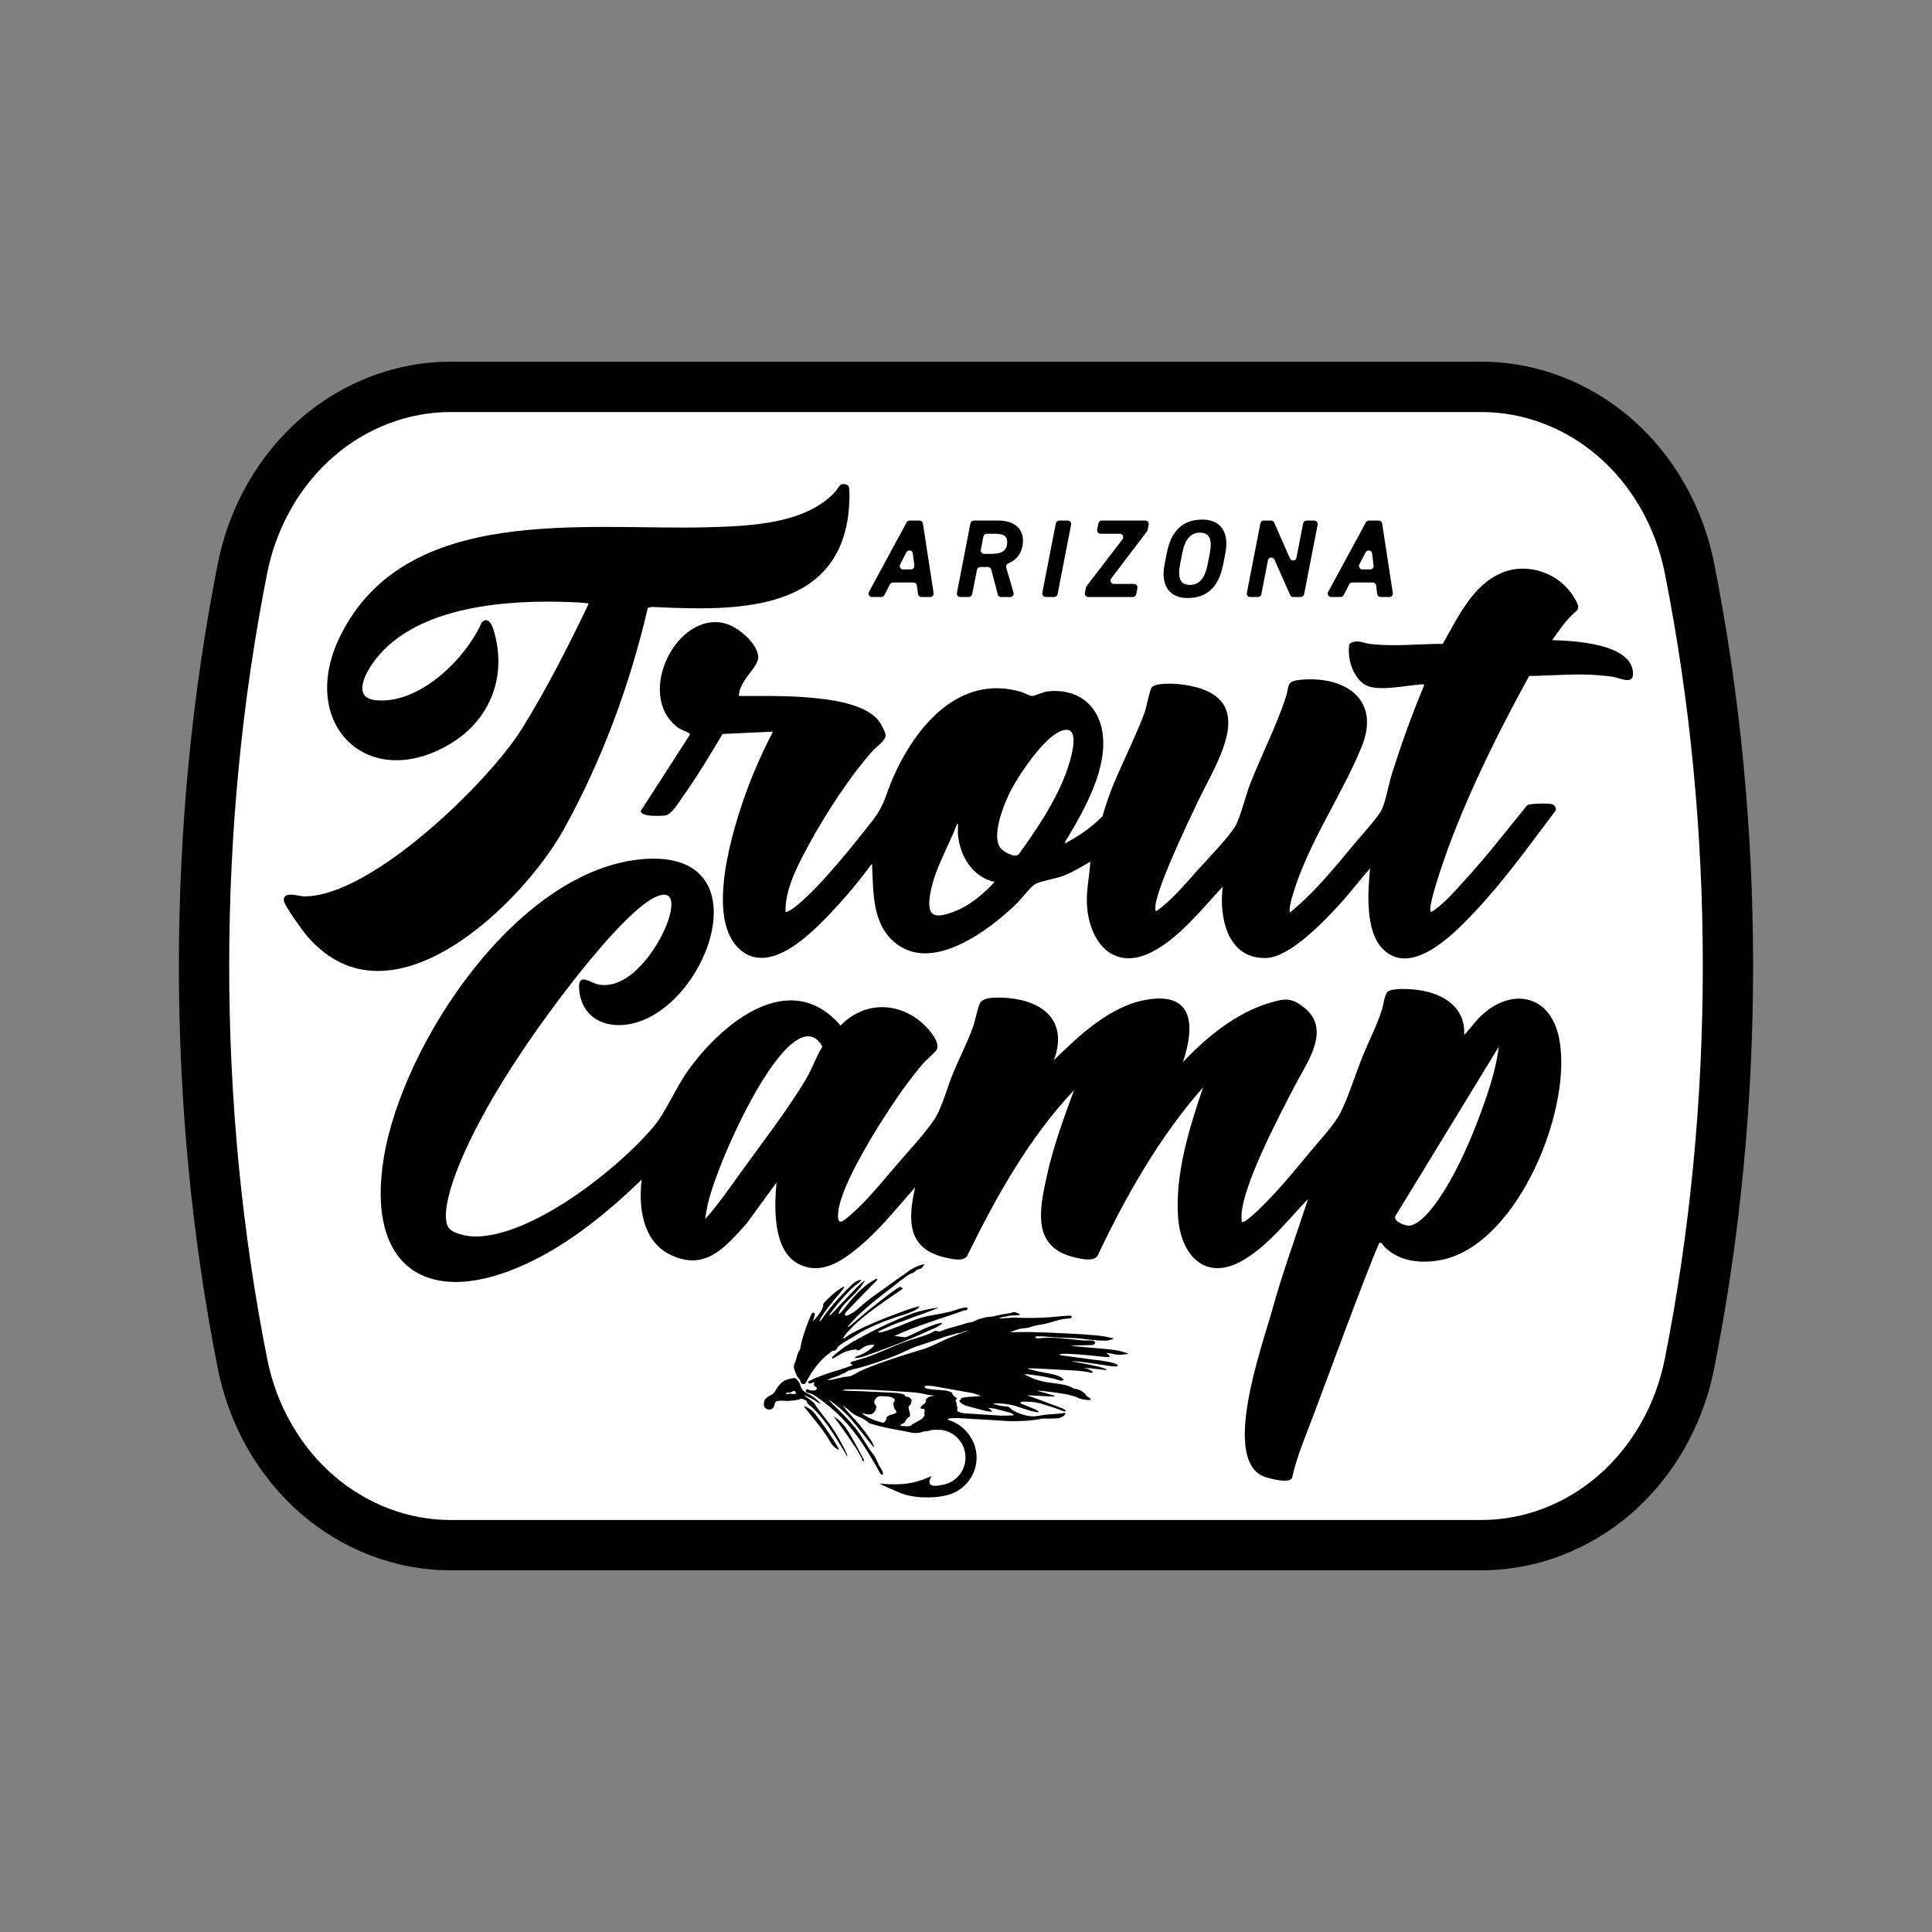 <?xml version="1.0" encoding="UTF-8"?>
<svg id="Arizona_Trout_Camp" data-name="Arizona Trout Camp" xmlns="http://www.w3.org/2000/svg" viewBox="0 0 1080 1080">
  <rect x="0" y="0" width="1080" height="1080" fill="#808080" stroke="none"/>
  <defs>
    <style>
      .cls-1 {
        fill: #fff;
      }
    </style>
  </defs>
  <path d="M958.19,314.76c-6.31-31.75-22.78-60.49-46.39-80.91-23.59-20.42-53.31-31.66-83.66-31.66H251.86c-30.36,0-60.07,11.24-83.66,31.66-23.6,20.43-40.08,49.16-46.39,80.91-14.47,72.84-21.81,148.62-21.81,225.24s7.34,152.4,21.81,225.24c6.31,31.75,22.78,60.49,46.39,80.91,23.59,20.42,53.3,31.66,83.66,31.66h576.28c30.36,0,60.07-11.24,83.66-31.66,23.61-20.43,40.08-49.16,46.39-80.91,14.47-72.82,21.81-148.61,21.81-225.24s-7.34-152.41-21.81-225.24Z"/>
  <path class="cls-1" d="M930.6,759.76c-5.1,25.65-18.31,48.77-37.21,65.13-18.48,15.99-41.66,24.8-65.26,24.8H251.86c-23.6,0-46.77-8.81-65.26-24.8-18.9-16.35-32.11-39.48-37.21-65.13-14.11-71.03-21.27-144.97-21.27-219.75s7.16-148.72,21.27-219.76c5.1-25.64,18.31-48.77,37.21-65.12,18.48-15.99,41.66-24.8,65.26-24.8h576.28c23.6,0,46.77,8.81,65.26,24.8,18.9,16.35,32.11,39.48,37.21,65.13,14.11,71.03,21.27,144.96,21.27,219.75s-7.16,148.73-21.27,219.76Z"/>
  <g>
    <path d="M478.83,748.92c-.3.16-.66.56-.85.65-.23.11-.5-.13-.69-.05-.1.05-.23.31-.4.41-2.35,1.52-4.41,2.67-6.61,4.43-1.29,1.04-3.61,2.65-4.63,3.81l-.32.36c-.07.5-.05.95.05,1s.87-.39,1.72-.96c.85-.58,4.31-2.55,5.82-3.08,1.51-.53,5.87-1.5,5.73-1.01l.47.28c.53.32.94.04,1.41-.23l1.06-.62c1.08-.85,2.76-1.7,3.74-1.91.98-.2,3.35-.46,3.33-.36-.02.1,0,.4.04.4s-.47.6-1.2,1.33c-.73.73-4.15,3.04-5.59,3.6l-1.3.54c-.42.18-2.24.88-2.42,1.07l-.52.53c1.04.2,3.69-.29,5.88-1.08,0,0,9.26-3.34,15.84-5.84,6.99-2.66,13.96-5.64,20.7-8.74,1.53-.71,3.07-1.22,4.5-2.09.34-.21,2.51-1.43,1.92-1.88-.11-.08-2.36.47-2.69.56-5.91,1.72-11.4,4.92-17.06,7.31l-.26.11c-.29.11-1.44.03-2.55-.18-1.11-.21-4.23-.34-3.97-.48l.25-.11c12.53-5.76,25.94-9.55,38.82-14.2.1-.04.42.09.67.05.56-.09,1.55-.83,1.1-1.39-.34-.43-2.07-.15-2.61-.04-2,.38-3.92,1.23-5.86,1.78-6.88,1.98-14.1,2.24-20.84,4.85-5.43,2.22-12.35,4.9-12.35,4.9-2.17.84-5.04,1.77-6.37,2.05-1.33.29-2.97.25-.89-.8,0,0,5.86-2.93,10.92-4.75,1.79-.64,3.41-1.11,5.14-1.83,2.6-1.08,5.37-1.91,8-2.91,2.7-1.02,5.77-2.07,8.37-3.26l.18-.08c.14-.12-1.62.09-3.91.49,0,0-6.26,1.07-11.16,2.92-10.46,3.96-20.88,9.01-30.61,14.4Z"/>
    <path d="M466.39,805.77c-3.15-4.95-6.84-10.31-10.42-14.95-1.78-2.31-2.78-2.92-2.78-2.92-1.98-1.22-3.65-2.08-3.72-1.9-.06.18,1.11,1.79,2.59,3.58,0,0,.65.78,2.27,2.83,3.27,4.12,6.73,8.2,9.28,12.76,1.28,2.3,2.05,3.01,2.05,3.01,1.7,1.59,3.15,2.56,3.21,2.16l-.02-.15c-.09-.84-1.9-3.53-2.46-4.41Z"/>
    <path d="M482.45,815.11c-1.51-2.84-3.01-5.79-4.62-8.64-1.53-2.7-3.05-5.4-4.8-7.97-1.89-2.78-3.9-4.46-3.9-4.46-1.79-1.49-3.13-2.45-3-2.13l.16.22c3.77,5.26,7.62,10.47,11.16,15.89.63.96.78.99,1.35,2,.38.66,1.16,1.89,1.21,2.11.04.17,1.4,2.39,1.69,2.95.23.44.08.8.25,1.12l.28.53c.68.31.92-.14.54-1l-.32-.61Z"/>
    <path d="M463.69,795.95c-2.25-3.01-4.3-5.59-4.3-5.59-1.45-1.82-3.47-4.64-4.49-6.25l-1.4-1.09-1.41-1.1c-1.69-1.07-2.74-1.92-2.34-1.88l.17.06c3.02,1.15,5.18,2.56,5.18,2.56,1.95,1.27,3.63,2.26,3.72,2.21l-.09-.13c-.23-.36-.85-1.05-1.17-1.38-2.77-2.92-6.28-4.49-6.28-4.49-2.13-.95-3.17-2.48-3.65-3.55,0,0-.05-.25-.11-.41-.03-.09-.04-.23-.06-.32-.12-.37-.14-.71-.32-1.09-.42-.88-1.76-2.59-2.58-3.07-.44-.26-.96.03-1.38.07-2.97.32-5.54,1.36-7.56,3.71-1.17,1.36-2.32,3.83-3.52,4.97-.37.35-1.88,1.01-2.49,1.42l-.63.43c-.67.52-1.33,1.16-1.45,1.42-.13.26-.53.93-.53,2.77,0,1.85,1.93,3.05,3.64,2.65,0,0,1.05,0,1.69-1.1.6-1.03.63-1.55.63-1.55.23-.74.29-1.34.94-1.77.66-.42,2.94-.59,5.07-.36,2.13.23,7.95-.52,8.31-.98s1.97-.03,3.57.94l.29.55c.14.27-.03.62.18.87.51.62,1.83,1.47,2.5,2.09,6.7,6.24,11.91,14.54,16.62,22.32.97,1.61,1.87,2.91,2.71,4.62l.27.56c.54.3.13-1.16-.91-3.25,0,0-4.57-9.18-8.84-14.89ZM443.53,779.26c-.75.02-1.78-.24-2.42-.19-.35.03-1.68.86-1.69-.12,0-.7,1.4-.39,1.75-.43.17-.02.87-.18,1.01-.24.94-.37,1.81-1.52,2.56-.03.54,1.09-.35.98-1.21,1.01Z"/>
    <path d="M447.89,773.28l.81.34c1.6.67,2.36-1.92,2.95-2.94,3.24-5.57,7.13-10.87,12.46-14.58.32-.22,1.17-.87,1.45-.97.32-.12,1.06-.03,1.35-.21.7-.42,1.21-1.74,1.74-2.31.63-.68,4.41-3.05,5.4-3.61,1.77-1,3.12-1.83,4.85-2.91,6.57-4.09,14.21-7.15,21.52-9.64,4.04-1.38,7.63-2.14,11.47-4.24l.32-.18c1.36-.9,2.09-1.67,1.62-1.71-.47-.04-2.66.53-4.86,1.27,0,0-22.75,7.64-34.65,14.83-.58.35-2.22,1.75-2.77,1.75h-.19c-.17-.09.55-1.27,1.6-2.62l1.03-1.15c6.16-6.85,13.81-12.25,21.29-17.54,3.04-2.15,5.72-3.9,5.72-3.9,1.95-1.27,3.58-2.46,3.63-2.63.05-.17-.6-.62-1.44-.99l-.77.41c-2.82,1.51-6.94,4.89-9.61,6.92-6.73,5.1-16.38,13.4-16.38,13.4-1.77,1.52-2.92,2.27-2.56,1.67.36-.6,1.97-2.46,3.59-4.14,0,0,1.62-1.68,3.84-3.76,5.27-4.94,11.16-9.51,16.9-13.9,3.2-2.44,7.37-5.95,10.76-7.91.49-.28,1.1-.26,1.43-.46.74-.43,1.54-1.33,2.18-1.75.26-.17,1.11-.31,1.39-.43l1.26-.55c.96-1.07,1.6-2.02,1.43-2.11h-.2c-.22,0-1.69.41-2.01.51-1.96.61-4.05,1.7-5.79,2.79-1.14.71-3.24,2.56-4.22,2.99-.32.14-.72.59-.91.67-.13.06-1.36.91-1.8,1.24-6.4,4.8-13.14,9.03-19.28,14.22-1.88,1.59-2.33,2.03-2.33,2.03-1.66,1.63-4.48,3.49-6.27,4.12-1.79.63-2.08-.34-.64-2.17l14.01-14.42c1.67-1.63,3.09-3.1,3.17-3.28.08-.18.03-.46-.11-.63l-.18-.02c-.46-.05-4.33,2.49-4.95,2.94-5.08,3.73-9.34,8.86-13.25,13.77l-.55.69c-1.37,1.76-2.49,2.66-2.49,1.99s1.09-2.59,2.42-4.26l1.33-1.46c2.21-2.43,4.72-4.56,6.87-7.06,1.68-1.96,2.22-2.74,2.22-2.74,1.31-1.92,1.97-3.19,1.46-2.81s-2.3,2-3.99,3.61l-9.56,10.02c-1.51,1.77-3.82,4.17-5.12,5.32-1.31,1.16-1.23.58.16-1.29,0,0,7.15-9.58,13.35-14.86.68-.58,2.28-1.57,2.74-2.14l.81-1c-1.17-.24-3.51.89-5.19,2.5,0,0-9.64,9.28-14.66,16.25-1.25,1.74-1.34,1.87-1.34,1.87-1.3,1.93-2.31,3.06-2.25,2.5.07-.55.66-1.81,1.31-2.8l.62-.91c3.63-5.34,9.31-11.89,9.31-11.89,1.53-1.76,2.71-3.44,2.63-3.73-.08-.29-1.68.59-3.57,1.95,0,0-2.55,1.84-5.18,4.44-.7.7-2.04,1.9-2.56,2.65l-.63.92c.48.17-.08,1.93-1.24,3.91-1.17,1.98-4.68,6.01-4.35,5.22.33-.79.78-2.3,1-3.35s-.41-1.53-1.4-1.06l-.22.33c-.67,1.02-1.44,3.15-1.93,4.37-1.5,3.71-2.85,7.8-3.86,11.67-.31,1.18-.53,3.37-.92,4.33-.21.51-.71.83-.96,1.43-.45,1.07-.77,2.81-1.16,4.02-.38,1.18-1.13,2.53-1.21,3.68l-.03.36c-.08.58,1.53,5.12,2.28,5.81.75.69,1.58,2.15,1.86,3.26Z"/>
    <path d="M623.95,757.19c1.92.45,7.01-.39,7.03-.43.02-.03-4.35-1.5-6.08-1.8-1.73-.3-5.04-.71-7.36-.91l-14.78-1.3c-2.32-.2-4.34-.44-4.49-.52h.32c2.4-.08,2.97-.1,2.97-.1,2.33-.09,5.59-.18,7.25-.2l1.55-.06h.29c1.65-.41,2-1.45.79-2.33,0,0-.55-.15-.95-.15-.6,0-1.74-.03-2.46-.07-.38-.02-1.57,0-1.88.02-.77.05-3.08-.25-3.99-.35-6.43-.68-11.75-1.37-18.29-1.14-1.22.04-3.82.52-4.79.03l-.18-.09c-.38-.38.1-.74,1.08-.79h.89c.48.01,1.33.08,1.68.07.61-.03,1.23.01,1.96.1,5.48.63,11.08.49,16.59.86,4.95.34,10.31,1.29,15.18,1.38,2.34.05,2.83-.05,2.83-.05,2.28-.45,3.76-.99,3.29-1.2l-.4-.1c-4.25-1.1-8.56-1.52-8.56-1.52-2.32-.22-6.12-.52-8.44-.66,0,0-17.72-1.05-28.68-1.25-4.26-.08-8.54.04-8.54.04-2.33.07-3.55-.01-2.71-.18l.46-.17c1.74-.63,3.85-1.36,5.67-1.72.48-.09.82-.02.98-.05.08-.01.27.02.44-.05.3-.13,1.12-.06,1.49-.15,1.49-.36,3.01-.95,4.53-1.3,1.91-.45,3.99-.69,5.8-1.08,3.1-.66,6.87-2.14,9.76-2.6,1.39-.22,2.75-.19,4.21-.51l.49-.11c.21-.52.13-1.07-.16-1.21-.3-.14-2.44-.07-4.75.17,0,0-6.09.61-11.26.87-4.77.24-9.8.19-14.58.02-1.03-.04-2.13-.09-2.86.06-.15.03-2.03.06-3.04.13s-2.74.31-3.76.17h-.07c-.04-.08.96-.43,2.24-.79l1.19-.14c.55-.07,1.77-.44,2.28-.52.89-.14,1.48-.11,2.54-.23.66-.07,2.79,0,3.18-.18l.32-.15c.15-.39-1.3-1.07-3.23-1.52l-1.68.43c-1.75.45-3.01.55-4.79.85-1.81.3-3.58.86-5.38,1.17-.45.08-.82.08-1.14.13-.25.04-.89.11-1.09.16-.25.05-.54-.02-.85.05-.37.08-.99.15-1.21.19-.46.08-.84.29-1.64.5-.76.19-2.15.5-2.8.83-1.33.66-2.99,1.52-4.54,1.56-.22,0-.99.25-1.11.28-.06.02-1.18.31-1.34.36-4.21,1.35-6.88,1.88-11.08,3.27-1.09.36-2.38,1.17-3.56,1.07-.5-.04-1.46-.45-1.74-.4-.54.1-2.66,1.33-3.41,1.64-4.63,1.91-9.58,3.06-14.27,4.79-7.15,2.64-13.78,6.04-21.05,8.45-2.05.68-4.14,1.29-6.21,1.92-.92.28-2.04.24-2.59,1.17-.27.47.17.58.57.73l.55.2c.57.03-.53.62-2.46,1.31-1.92.69-5.32,1.79-7.56,2.45,0,0-7.28,2.13-12.62,4.67-.45.21-2.23.94-2.17,1.44.15,1.14,1.58.72,2.24.43.25-.11.73-.6.94-.44l.31.24c-.35.51-.4,1.27-.11,1.7l.38.35c.48.45,1.31.59,1.16,1.28-.34,1.5-3.01,1.17-4.14.86-.73-.2-1.56-1.04-2.03.14-.51,1.27,1.72,1.42,2.38,1.65,2.29.82,5.31,3.18,7.31,4.68,10.59,7.94,17.76,16.73,24.7,27.82,2.54,4.06,4.86,8.02,7.08,12.18.2.38,1.2,1.24,1.5.64.61-1.2-1.44-3.84-2.05-4.97-.84-1.56-1.56-3.49-2.4-4.94-.74-1.28-2.01-2.67-2.87-3.97-2.68-4.06-4.86-8.09-7.94-11.94-4.27-5.34-10.82-11.59-10.82-11.59-1.69-1.61-3.4-3.35-3.82-3.88-.41-.53.76.2,2.61,1.62,0,0,5.82,4.45,9.53,8.84,4.23,5,9.69,12.04,9.69,12.04,1.43,1.84,2.87,3.46,3.22,3.6s-.57-2.04-1.83-4c0,0-2.88-4.45-5.94-8.08-3.02-3.57-6.65-7.15-9.47-10.8l-.12-.16c-.08-.22,1.07.56,2.57,1.73l1.39,1.25c2.38,2.14,4.63,2.95,4.63,2.95,2.19.8,4.81,2.42,5.82,3.61l1.73.54c5.97,1.87,11.71,2.8,17.8,3.95,4.16.78,6.8,1.83,10.96.3,1.01-.37,1.28-.1,2.14-.27l1.12-.23c.85-.38,1.7-.63,6.8-.47,7.61,1.02,13.48,7.52,13.48,15.41s-5.61,14.09-12.96,15.33c-11.18,2.6-5.97-4.92-5.97-4.92-7.04,2.97-13.1,5.67-29.13,4.18,3.75,2.03,8.33,3.82,8.33,3.82,0,0,3.36,1.68,6.76,2.59,2.25.6,6.12,1.18,8.15,1.26,5.58.24,10.77,0,16.22-1.66h0s.04-.01.06-.02c.01,0,.03,0,.04-.01h0c8.55-2.94,14.7-11.03,14.7-20.57s-6.63-18.28-15.7-20.9c-.06-.04-.12-.07-.18-.11-.13-.08-.27-.06-.09-.26l.4-.45c.97-.28,3.66-.39,5.99-.24,0,0,10.6.66,18.02,1.05,4.66.24,8.99.75,13.71.63,3.77-.1,9.78-.34,13.35-1.21,1.69-.42,2.69-.19,4.42-.22,1.06-.02,5.88-.04,6.53-.32.12-.05.21-.28.42-.35,1.24-.46,2-.57,2.68-1.89l.06-.12c.03-.43-.4-.62-.96-.44l-.53.08c-3.07.47-6.45.53-9.57.88-2.54.28-5.24,1.02-7.78.87-3.32-.2-8.11-1.76-10.85-3.61-.56-.37-1.62-1.49-2.02-1.66-.62-.26-3.57-.39-4.62-.62-1.32-.29-2.73-.66-4-1.13l-.14-.05c-.12-.13,1.69-.18,4.02-.11,0,0,1.94.06,5.07.6,5.22.89,9.92,3.39,14.98,4.17l.96.15c1.17-.03.38-.82-1.75-1.76l-6.35-2.6c-2.2-.77-2.1-1.47.23-1.57,0,0,5.35-.23,10.07,1.21,3.81,1.16,7.71,2.34,11.45,3.8l1.22.48c1.39-.09.78-.92-1.36-1.84l-15.01-5.63c-2.21-.73-4.1-1.4-4.2-1.49-.1-.09,1.72-.05,4.05.09l6.44.37c2.32.13,4.32.15,4.43.03,0,0,.29-.39.03-.46-1.14-.3-2.63-.59-3.78-1-1.91-.68-3.86-1.03-5.76-1.59l-.14-.04c-.12-.13,1.69-.04,4,.2,0,0,1.03.11,3.65.45,4.45.58,9.86,1.22,14.06,2.72.83.3,1.97.98,2.8,1.17.1.02.42.1.6.14,1.01.23,1.98.34,1.98.34.9.05,1.42.22,2.27.1,0,0,.82.13.72-.45-.03-.18-.83-.8-1.05-.93l-.57-.33c-.83-.57-1.04-.87-1.24-1.3-.09-.19-1-1.12-2.57-2.17l-1.61-.66c-.81-.33-1.05-.28-1.71-.32-.84-.05-1.89-.95-2.64-1.26-4.04-1.66-10.9-1.96-15.34-2.91-3.68-.79-6.69-2.16-6.69-2.16-2.12-.97-3.74-1.81-3.59-1.88h.14c1.51-.1,4.5.38,6.11.6,3.45.46,6.88,1.13,10.28,1.92,1.1.25,3.18,1.06,4.11,1.14.18.02.27-.16.38-.18.26-.05.86.1.78-.55-.02-.13-1.29-1.17-1.51-1.31-2.86-1.74-9.98-2.53-13.59-3.42-1.65-.41-3.48-.86-5.09-1.38l-.14-.04c-.11-.1,1.71-.12,4.03-.04,0,0,1.55.05,4.43.2,7.56.39,18.49,1,18.49,1,2.33.13,6.05.62,8.27,1.08,0,0,.45.42,1.45-.02.2-.09-.25-.51-.25-.51.07-.15-1.16-.85-2.73-1.56l-1.61-.43-.22-.06c.08-.08,1.96.06,4.19.31s8.26,1.05,8.53.84c.27-.21-1.83-1.15-4.1-1.69,0,0-3.33-.79-7.08-1.56-2.69-.55-5.48-.93-8.13-1.51l-.14-.03c-.11-.11,1.59-.07,3.77.11l1.97.25c6.13.77,14.17,2.06,14.17,2.06,2.3.37,4.7.52,5.34.33l.09-.1.19-.2c.07-.63-1.73-1.5-4.02-1.95,0,0-2.74-.54-6.21-1.07-.86-.13-1.74-.13-2.59-.26-7.41-1.09-18.07-2.41-18.07-2.41-2.31-.29-2.31-.72,0-.98,0,0,.68-.07,3.07,0,7.51.26,18.28,1.51,18.28,1.51,2.31.27,4.5.37,4.86.22.36-.15-.23-1.27-1.01-1.64s-.8-.62-.05-.56c.75.06,2.94.47,4.86.92ZM464.93,771.31c-1.71.16-2.65.08-2.08-.18l.52-.21c2.63-1.05,5.35-1.55,7.74-3.08.23-.15.86-.19,1.08-.31.91-.54.75-.72,1.97-1.2.22-.09.39-.36.51-.39.2-.05.58.19.75.13.07-.03.1-.23.26-.28,1.8-.57,3.89-.94,5.75-1.47,6.49-1.85,13.12-4.16,19.4-6.64,3.57-1.41,7.34-3.54,10.78-4.77,3.86-1.37,7.83-2.56,11.7-3.88,2.24-.76,4.37-1.68,6.64-2.3,1.36-.38,2.79-.7,4.14-1.06.25-.07.39-.36.65-.42.29-.07.83.11,1.22.05,1.08-.16,3.08-1.11,4.29-1.42l.29-.08c.41.02-1.05.7-3.23,1.5,0,0-1.59.59-4.35,1.66-4.85,1.89-10.45,4.64-10.45,4.64-2.09,1.03-5.63,2.4-7.87,3.04,0,0-21.45,6.17-33.41,11.63-1.71.78-4.54,2.58-6.09,3.07-.82.26-2.38.24-3.35.42-1.78.32-3.6.78-5.33,1.17l-1.55.35ZM497.98,790.91c-1.7.37-2.78,1.38-2.4,2.24l-.68,1.21c-.07.13-.82.91-.92.95-.27.09-2.65-.58-3.11-.72-3.95-1.2-7.37-3.31-7.37-3.31-1.98-1.22-1.8-1.6.4-.84,0,0,1,.35,3.04.13.81-.09,1.87-1.16,2.24-1.84.18-.33.71-1.83.72-2.15.03-.69-1.13-2.05-1.22-2.61-.12-.7.63-1.91,1.13-2.41,1.23-1.23,1.99-1.11,3.61-1.07,2.51.07,3.29.2,3.29.2,2.3.39,3.85,1.4,3.45,2.24-.4.84-.82,1.56-.93,1.58v.21c0,.24.33.8.39,1.17l.21,1.44c.72.7,1.3,1.63,1.28,2.09-.02.45-1.42,1.12-3.12,1.49ZM522.21,780.27c-1.43.3-2.51.15-3.77,1.2l-.92.77c.35.98-.21,2.24-1.24,2.81-1.03.57-1.79,1.55-1.69,2.18l.3.19c.4.26.71-.02,1.13.1l.42.12c.46.26.64.89.4,1.4-.24.51-.25,1.3,0,1.74s-.58,1.59-1.82,2.55c-1.24.96-5.43,2.74-5.66,3.51l-.52.23c-.93.41-4.54.22-5.52-.14l-.18-.07c-.08-.16.57-.62,1.44-1.02.87-.41,1.65-1.2,1.72-1.76.07-.56,1.18-1.65,2.47-2.4l-.14-1.71c-.08-.93-.59-1.87-.71-2.57,0-.05-.02-1.02-.01-1.08.06-.35.77-.64,1.03-1.06.35-.57.76-2.21.57-2.85-.14-.47-1.23-1.31-1.7-1.44l-.37-.1c-.75.09-1.46-.3-1.58-.86-.12-.56-3.13-1.3-5.46-1.4,0,0-11.02-.51-18.64-.9-3.5-.18-7.17-.13-10.65-.44l-.19-.02c-.27-.11-.04-.17.49-.15l.35-.13c1.06-.38,1.53-.3,2.74-.31,13.4-.06,35.95,1.67,35.95,1.67,2.32.18,5.36.66,6.76,1.06s5.17.74,5.18.84l-.15.03ZM556.06,787.47l8.37,2.14c2.18.82,2.88,1.55,1.54,1.63-1.33.08-4.33.13-6.65.12l-20.11-1.31c-2.31-.27-4.17-.94-4.13-1.5s.25-2.23-.12-2.62c-.37-.39-.04-1.7-.42-2.14-.39-.45-.45-.97-.13-1.16l.16-.27c.72-1.21-.54-1.13-1.12-1.69-.25-.24-.14-.59-.22-.63l-.26-.15c-.53-.25-.83-.74-.65-1.1s-2.16-1.37-4.48-1.57c0,0-1.12-.09-3.8-.28l-1.13-.08c-2.25-.14-4.54-.47-5.1-.74s-1.03-.56-1.04-.66c0-.1.2-.4.47-.67.27-.27,2.37-.22,4.68.1l22.11,3.94c2.22.71,4.12,1.36,4.22,1.45.1.09-1.72.28-4.04.42l-2.6.16c-2.32.14-4.27.54-4.32.89-.05.35-.49.9-.98,1.23-.49.33,1.82,2.32,4.06,2.94l10.75,2.81c2.27.53,3.8.56,3.41.07-.39-.49-1.84-1.63-2.12-1.76-.28-.13,1.37.05,3.68.41Z"/>
  </g>
  <g>
    <path d="M867.68,357.84c3-4.18,5.94-8.58,9.41-12.39,4.69-5.15,7.52-3.96,2.45-12.11-8.07-12.99-25.41-19.06-39.68-13.27-16.74,6.79-24.98,25.32-33.37,39.85-13.55,0-27.24,1.66-40.77.02-4.17-.5-7.19-2.88-11.39.04-1.49,7.76,1.99,19.24,9.27,23.08,6.85,3.61,22.49.06,30.6-.44.77-.05,2.2-.43,1.82.73-6.74,16-12.58,32.37-17.85,48.91-1.77,5.55-3.58,15.99-5.86,20.52-2.18,4.34-12.36,15.47-16.09,19.98-10.8,13.09-22.08,26.78-35.25,37.43-.32-3.15.73-6.62,1.62-9.68,8.42-28.94,27.42-55.63,38.59-83.08,10.65-26.17-8.79-39.42-33.2-37.51-9.43.74-6.91,2.84-9.29,10.1-5.38,16.39-13.67,32.25-19.93,48.45-2.38,6.15-5.45,18.65-8.29,23.48-3.47,5.89-14.99,17.82-20.1,23.5-5.48,6.1-12,13.76-18.04,19.11-.94.84-4.91,4.27-5.67,4.56-.94.36-.74-.24-.81-.8-1.1-8.51,18.52-49.1,23.24-59.15,11-23.42,37.05-60.29-7.95-66.5-3.61-.5-15.33-1.35-17.46,1.8-1.07,1.58-2.76,10.8-3.88,13.89-6.98,19.14-18.09,37.78-23.44,57.86-6,6.24-13.28,11.07-20.85,15.22-.42-.94.96-2.54,1.46-3.38,9.81-16.47,22.61-39.4,19.21-59.27-2.67-15.63-14.66-23.97-30.29-22.33-2.6.27-7.82,2.71-9.18,2.62-1-.06-4.58-1.95-6.23-2.42-34.57-9.81-58.67,19.62-71.16,47.82-4.13,9.32-4.71,15.41-11.23,23.77-11.02,14.14-28.83,36.48-42.27,47.64-.91.76-5.89,4.63-6.71,3.78-.26-13.1,7.2-26.71,13.36-38.05,9.09-16.7,22.68-37.77,35.35-51.87,2.13-2.37,7.46-5.87,7.26-8.81-.12-1.68-2.21-5.58-3.2-7.08-11.32-17.07-60.95-14.57-78.77-14.79-.2-2.87,1.29-5.48,2.6-7.9,2.29-4.22,8.62-9.91,8.13-14.39-.82-7.57-11.35-16.35-18.39-18.24-27.12-7.28-50.54,39.77-26.75,57.98,2.05,1.57,5.01,2.25,6.4,3.29.36.27.68.46.49.98l-27.43,42.58c.47,3.39,11.04,2.79,13.76,2.47,3.47-.41,7.74-7.65,9.85-10.61,7.98-11.21,15.09-23.12,22.14-34.93l28.18-1.31c-5.71,11.05-10.85,22.45-15.08,34.17-7.57,20.97-22,68.04-4.85,86.17,17.98,19,44.88-10.96,56.82-23.97,6.39-6.96,12.48-14.47,18.03-22.08.88-.15.5.73.53,1.33.74,14.54.05,31.43,12.38,42.01,20.78,17.83,52.75-6.44,68.13-21.26,2.71-2.61,8.18-9.86,10.82-11.25,3.13-1.66,11.48-2.93,15.81-4.65,5.19-2.07,10-4.99,14.81-7.8-.39,7.8-2.24,15.58-1.9,23.45.88,20.5,14.04,38.12,35.92,27.26,15.38-7.63,28.45-24.37,40.01-36.71-2.17,17.22,2.7,40.69,24.52,39.86,13.23-.5,32.8-21.15,41.44-30.7,5.67-6.27,10.78-13.08,16.41-19.39-1.26,12.9-2.85,34.89,7.01,44.95,16.54,16.87,41.63-10.12,52.77-22.05,16.03-17.17,29.78-36.48,43.91-55.19.56-1.71-.68-3.28-2.32-3.66-2.11-.49-12.01-.42-13.6.7-11.24,13.81-22.2,28-34.19,41.18-4.98,5.48-11.14,12.55-17.02,16.9-.77.57-1.64,1.45-2.64,1.39-2.17-2.48,8.59-32.57,10.36-37.28,12.25-32.62,27.92-64.04,44.66-94.51,11.52-.12,23.07-1.21,34.64-.67,3.73.17,8.6.6,12.29,1.17,3.59.56,11,4.5,11.12-1.4.34-17.29-33.38-18.79-45.23-19.13ZM534.26,509.23c-11.94,4.75-16.69,3.57-14.12-10.35,2.43-13.17,10.11-25.83,14.84-38.19.88-.14.5.73.53,1.33.08,1.59-.16,3.28,0,4.85,1.25,11.88,8.19,23.4,20.45,26.13-5.72,6.35-13.69,13.05-21.71,16.24ZM569.43,477.65c-2.33,2.13-8.89-1.63-10.48-4.08-4.41-6.78,1.75-22.61,4.99-29.42,4.45-9.36,20.68-34.41,31.19-36.12,8.59-1.39,3.77,14.78,2.44,19.14-5.47,17.94-17.28,35.38-28.14,50.47Z"/>
    <path d="M362.1,339.95c-9.96,42.82-25.73,85.58-47.13,123.97-22.64,40.62-96.37,113.86-143.15,59.49-2.46-2.86-12.85-17.06-13.13-19.91-.07-.67-.09-1.3.27-1.9,1.49-3.04,8.47-.51,11.19-.51,37.91,0,103.4-64.51,121.47-93.5,13.93-22.35,25.8-45.86,37.22-69.58.16-1.13-.04-.72-.82-.82-2.16-.29-6.06-.48-8.37-.58-35.42-1.48-86.43,1.8-109.88,32.19-5.02,6.5-13.54,21.21.27,22.62,24.25,2.47,50.18-22.89,59.28-43.59l1.69-1.16c3.59-.51,4.96,5.53,5.68,8.29,6.3,24.22-3.18,47.44-24.27,60.4-46.29,28.45-86.61-10.49-62.17-59.93,36.86-74.56,137.8-58.72,206-60.71,23.06-.67,53.8-1.79,70.43-19.59,2.27-2.43,2.75-6.21,7.41-3.79,1.52,1.52.44,14.03.06,16.85-7.25,54.43-64.27,53.13-106.97,51.21-1.19-.05-4.5-.28-5.09.56Z"/>
    <path d="M871.62,580.68c-5.09-26.02-28.39-28.91-45.34-11.2l-7.79,9.16c.83-15.55-11.41-23.07-25.19-25.15-3.87-.58-14.14-1.36-17.32.69-1.98,1.28-2.71,7.93-3.53,10.47-2.93,9.05-7.18,17.12-10.75,25.86-3.81,9.33-9.02,26.27-13.83,34.08-3.64,5.89-11.4,14.33-16.08,20-6.23,7.55-12.99,15.77-19.63,22.9-3,3.22-13.81,14.6-17.26,15.59-1.01.29-.71-.15-.79-.78-2.03-15.64,21.88-60.24,29.87-75.66,6.64-12.81,20.57-31.23,4.84-43.58-7.17-5.63-10.91-4.88-19.1-2.43-18.84,5.62-35.17,19.08-48.45,33.11,6.66-20,6.36-39.58-20.59-34.85-20.14,3.53-37.59,20-51.56,33.77,7.2-19.32-2.88-31.36-21.96-34.31-4.18-.65-17.38-2.01-19.36,2.42-1.51,3.38-2.57,9.65-4.05,13.72-3.08,8.47-7.39,16.84-10.88,25.19-2.94,7.03-6.04,18.33-9.53,24.38-4.23,7.35-16.02,20.03-21.99,27-7.6,8.87-17.09,20.56-25.82,28.02-4.06,3.47-7.6,7.06-7-1.08,1-13.36,17.51-40.61,25.07-52.45,6.7-10.49,14.68-22.17,22.85-31.53,1.42-1.62,6.68-6.07,7.24-7.29,2.24-4.89-6.22-13.38-9.69-16.13-13.85-10.96-31.83-10.02-44.13,2.67-28.4-32.92-66.54-1.04-85.23,25.14-7.24,10.14-12.11,22.95-19.74,31.94-19.98,23.52-67.22,60.73-99.07,60.88-4.13.02-13.08-1.49-15.26-5.24-4.21-7.24,2.55-25.94,5.58-33.56,13.75-34.6,41.34-74.79,64.35-104.16,9.09-11.61,34.89-43.82,48.13-47.69,10.32-3.02,6.13,10.96,4.17,16.01-5.36,13.79-20.67,36.55-37.81,33.85-4.57-.72-11.89-7.23-11.27,2.12,1.02,15.44,13.13,22.39,27.57,20.05,43.52-7.06,76.71-96.95,9.31-92.45-70.72,4.72-135.41,102.8-146.02,166.78-10.24,61.72,24.69,85.23,80.25,59.26,23.76-11.11,45.13-28.7,63.87-46.76-1.87,15.32.51,34.44,15.95,41.93,19.63,9.52,30.69-4.12,42.72-17.44l16.7-22.87c-1.27,13.55-2.13,37.76,12.02,45.32,12.71,6.79,24.32-1.27,34-9.26,11.81-9.75,21.33-22.03,31.5-33.36-4.16,18.01-4.56,34.29,16.57,39.15,3.45.79,10.28,2.6,12.42-.74,16.24-33.03,34.46-65.9,59.84-92.79-5.83,15.71-11.64,31.58-15.24,48.01-4.11,18.75-8.55,39.71,15.23,45.41,3.73.89,10.81,2.76,13.16-.87,15.87-33.49,34.48-66.27,58.99-94.17-7.72,22.91-15.8,48.4-13.99,72.94,1.57,21.23,15.48,36.12,36.56,23.65,14.02-8.29,24.98-22.55,36.11-34.14-6.8,20.77-14.36,41.36-20.18,62.45-5.36,19.42-29.49,85.7-3.06,93.26,2.83.81,12.74,3.47,14.26.27,2.49-11.31,7.05-22.17,11.17-32.97,7.49-19.62,29.2-79.32,37.64-98.53l1.12.09c7.94,10.87,23.32,12.11,35.51,9.09,41.53-10.32,71.45-84.5,63.9-123.13ZM450.67,603.03c-9.89,16.7-24.53,35.67-36.07,51.69-6.53,9.07-12.97,18.36-20.35,26.75.92-9.36,4.35-18.79,7.67-27.59,6.97-18.48,27.32-62.95,44.06-72.77,5.87-3.45,10.65-1.89,13.71,4.02-3.53,5.67-5.62,12.17-9.02,17.9ZM828.18,620.91c-4.78,13.11-10.8,27.26-17.68,39.38-3.9,6.87-14.28,23.9-22.58,24.84-2.31.26-9.09-2.33-7.94-5.26l57.88-94.78c-1.54,12.3-5.45,24.23-9.68,35.81Z"/>
  </g>
  <g>
    <path d="M485.73,330.91l21.09-38.91c.33-.62.98-1,1.68-1h5.52c.95,0,1.75.69,1.89,1.62l5.98,38.91c.18,1.16-.72,2.21-1.89,2.21h-4.94c-.96,0-1.78-.71-1.9-1.67l-.62-4.78c-.12-.95-.94-1.67-1.9-1.67h-11.46c-.72,0-1.38.4-1.71,1.04l-3.08,6.03c-.33.64-.99,1.04-1.71,1.04h-5.28c-1.45,0-2.38-1.55-1.68-2.83ZM504.87,318.31h4.35c1.15,0,2.04-1.01,1.9-2.15l-.84-6.77c-.23-1.87-2.73-2.32-3.6-.65l-3.51,6.77c-.66,1.27.26,2.8,1.7,2.8Z"/>
    <path d="M557.77,332.3l-3.65-13.93c-.22-.84-.98-1.43-1.85-1.43h-4.26c-.92,0-1.7.65-1.88,1.55l-2.68,13.69c-.18.9-.96,1.55-1.88,1.55h-4.77c-1.2,0-2.11-1.1-1.88-2.28l7.56-38.91c.17-.9.96-1.55,1.88-1.55h13.72c8.61,0,13.75,4.27,13.75,11.09,0,6.37-2.92,10.55-8.34,12.96-.86.38-1.29,1.36-1.02,2.27l4.11,13.97c.36,1.23-.56,2.46-1.84,2.46h-5.13c-.87,0-1.63-.59-1.85-1.43ZM553.68,309.64c6.07,0,9.35-1.43,9.35-6.82,0-3.47-2.66-4.46-7.19-4.46h-4.24c-.92,0-1.71.65-1.88,1.55l-1.43,7.44c-.23,1.18.68,2.28,1.88,2.28h3.5Z"/>
    <path d="M589.31,333.73h-4.77c-1.2,0-2.11-1.1-1.88-2.28l7.56-38.91c.17-.9.96-1.55,1.88-1.55h4.77c1.2,0,2.11,1.1,1.88,2.28l-7.56,38.91c-.17.9-.96,1.55-1.88,1.55Z"/>
    <path d="M642.11,293.27l-.58,2.98c-.06.29-.18.56-.35.79l-20,26.31c-.96,1.26-.06,3.07,1.52,3.07h11.28c1.2,0,2.11,1.1,1.88,2.28l-.68,3.48c-.18.9-.96,1.55-1.88,1.55h-24.96c-1.21,0-2.11-1.1-1.88-2.28l.58-2.97c.06-.29.18-.56.36-.8l20.1-26.24c.97-1.26.07-3.08-1.52-3.08h-10.77c-1.2,0-2.11-1.1-1.88-2.28l.68-3.54c.17-.9.96-1.55,1.88-1.55h24.34c1.21,0,2.11,1.1,1.88,2.28Z"/>
    <path d="M663.72,334.29c-9.6,0-15.11-6.57-12.7-18.89l1.18-6.07c2.54-13.19,9.42-18.89,20.01-18.89,9.66,0,15.18,6.57,12.76,18.89l-1.18,6.07c-2.54,13.07-9.23,18.89-20.07,18.89ZM659.69,315.4c-1.61,8.18.43,11.58,5.45,11.58s8.36-3.41,9.97-11.58l1.18-6.07c1.61-8.18-.5-11.58-5.51-11.58s-8.3,3.41-9.91,11.58l-1.18,6.07Z"/>
    <path d="M736.57,293.27l-7.56,38.91c-.17.9-.96,1.55-1.88,1.55h-4.18c-.76,0-1.44-.45-1.75-1.14l-8.79-19.76c-.76-1.71-3.27-1.43-3.63.41l-3.68,18.94c-.17.9-.96,1.55-1.88,1.55h-4.34c-1.2,0-2.11-1.1-1.88-2.28l7.56-38.91c.17-.9.96-1.55,1.88-1.55h4.11c.76,0,1.45.45,1.75,1.15l8.8,20.06c.75,1.72,3.28,1.44,3.63-.4l3.73-19.25c.17-.9.96-1.55,1.88-1.55h4.34c1.2,0,2.11,1.1,1.88,2.28Z"/>
    <path d="M742.44,330.91l21.09-38.91c.33-.62.98-1,1.68-1h5.52c.95,0,1.75.69,1.89,1.62l5.98,38.91c.18,1.16-.72,2.21-1.89,2.21h-4.94c-.96,0-1.78-.71-1.9-1.67l-.62-4.78c-.12-.95-.94-1.67-1.9-1.67h-11.46c-.72,0-1.38.4-1.7,1.04l-3.08,6.03c-.33.64-.99,1.04-1.7,1.04h-5.27c-1.45,0-2.38-1.55-1.68-2.83ZM761.59,318.31h4.35c1.15,0,2.04-1.01,1.9-2.15l-.84-6.77c-.23-1.87-2.73-2.32-3.6-.65l-3.51,6.77c-.66,1.27.26,2.8,1.7,2.8Z"/>
  </g>
</svg>